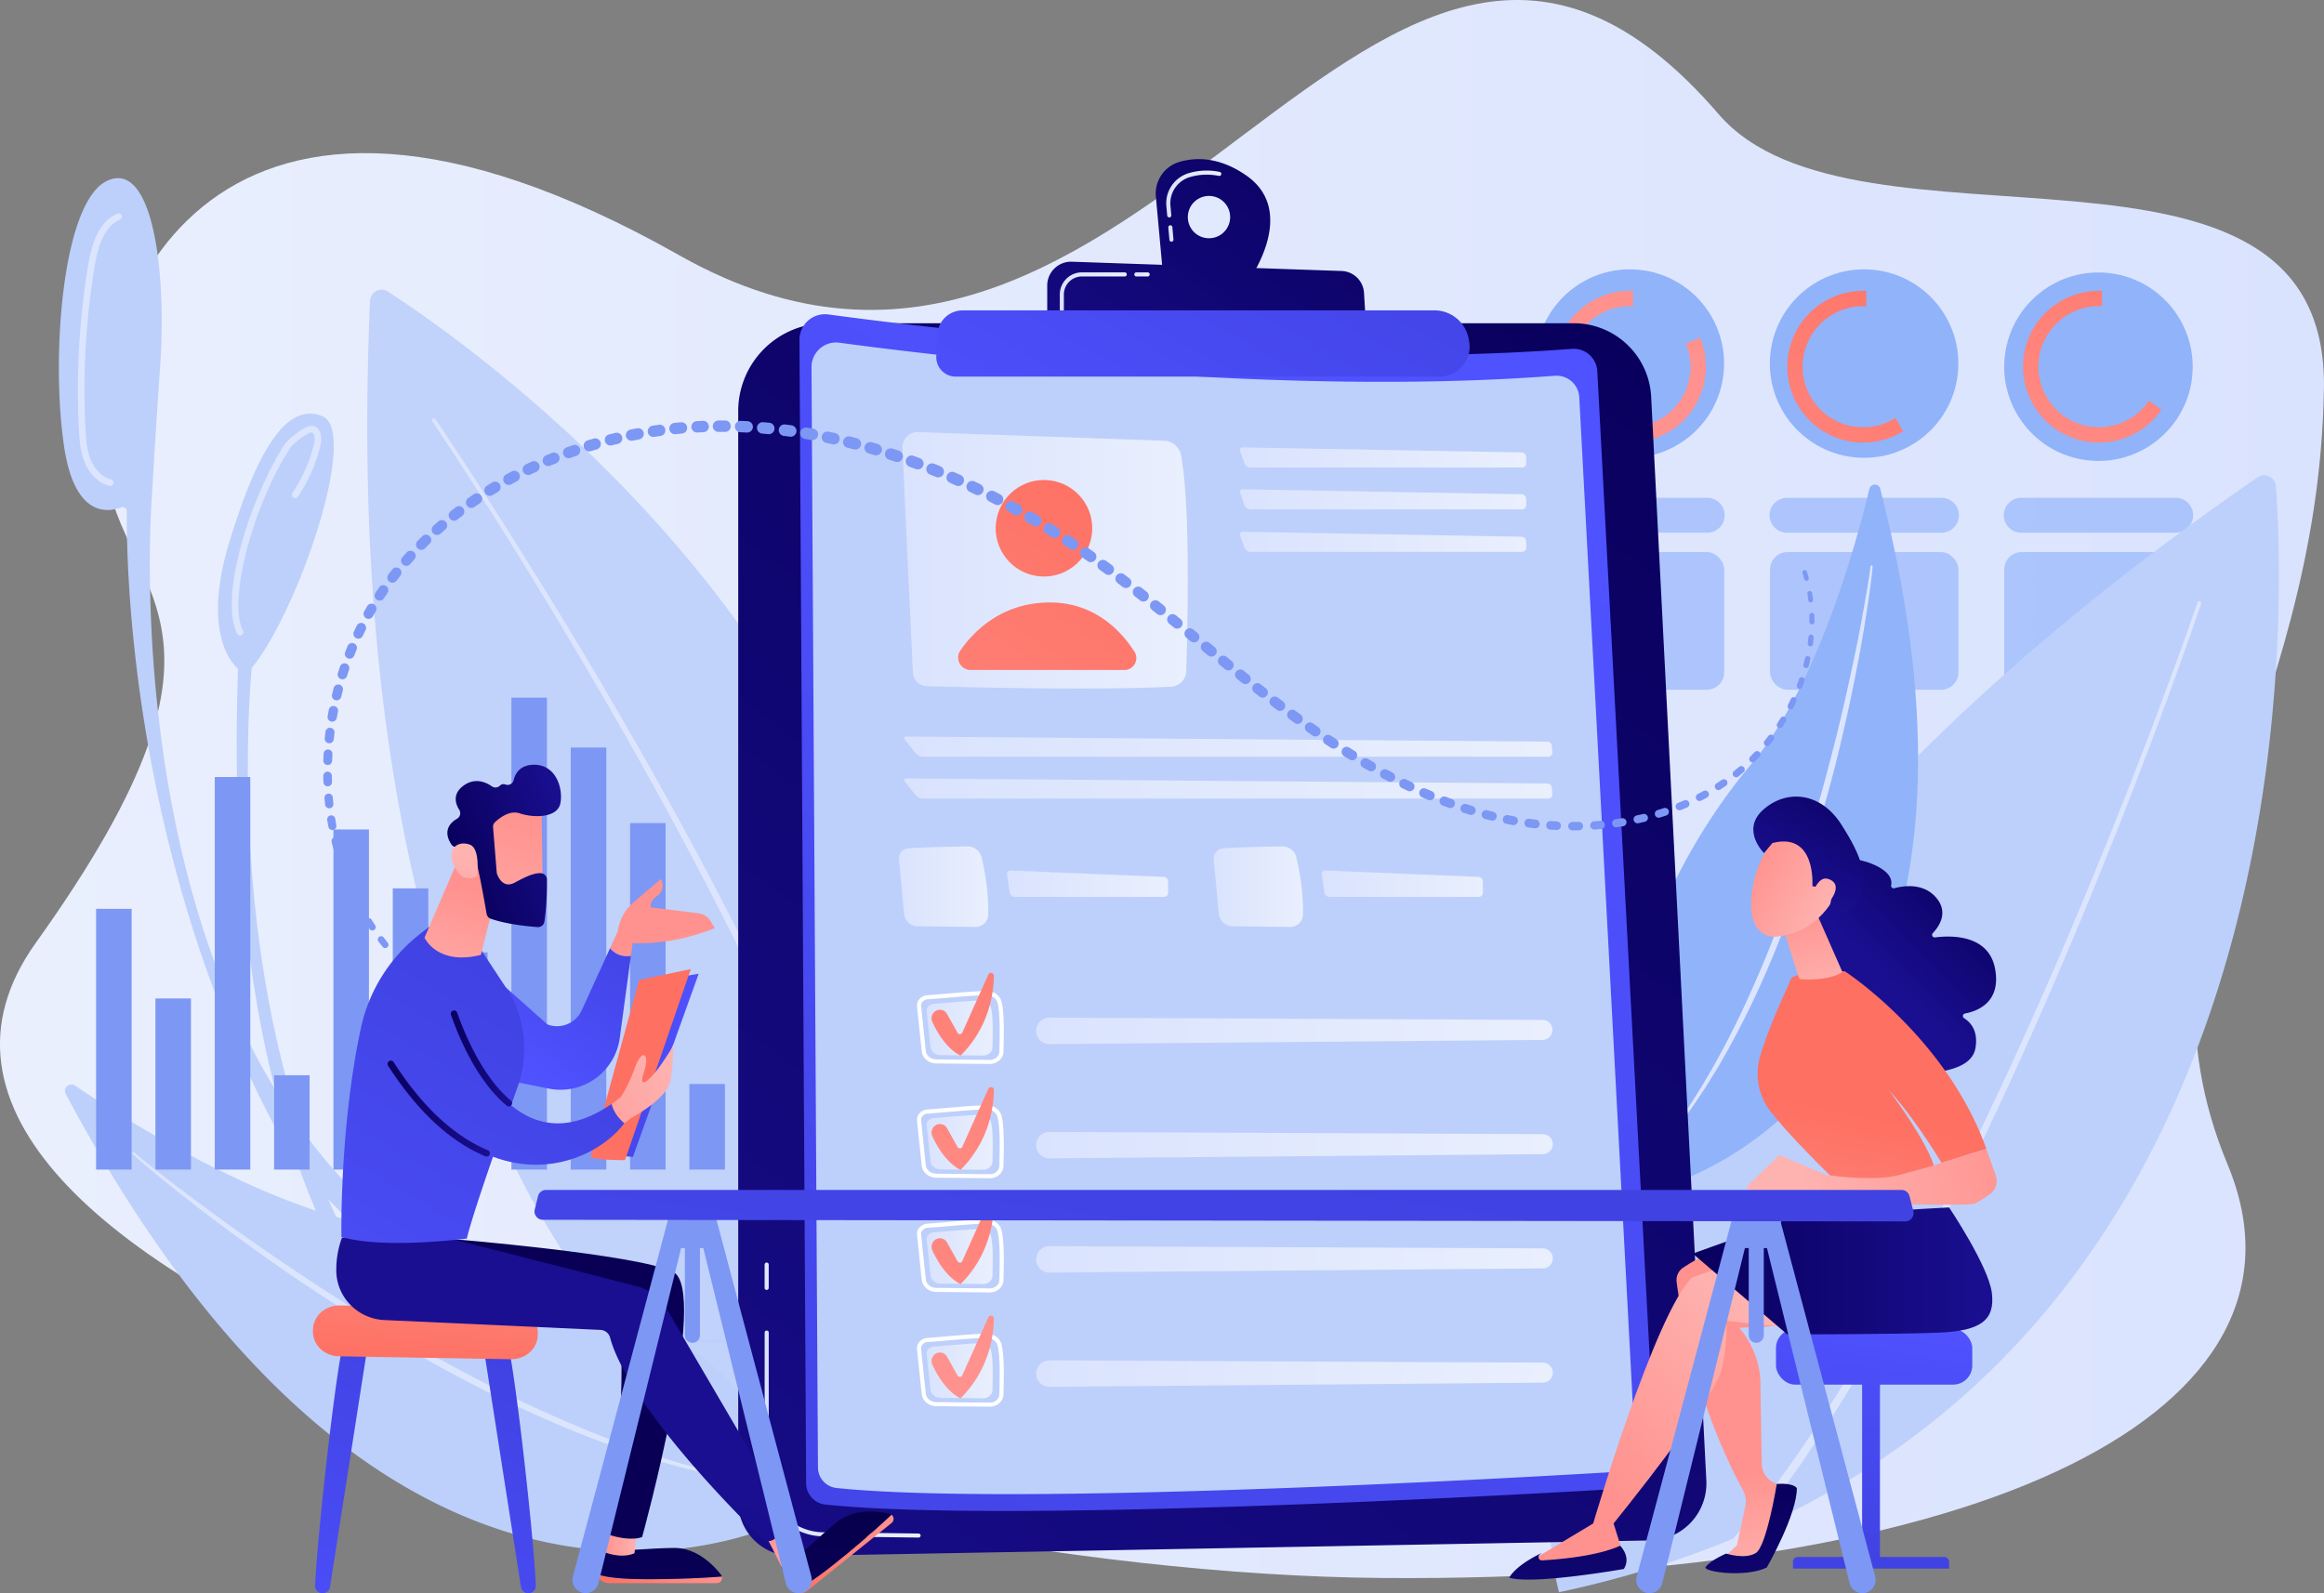 <?xml version="1.0" encoding="UTF-8"?> <svg xmlns="http://www.w3.org/2000/svg" xmlns:xlink="http://www.w3.org/1999/xlink" viewBox="0 0 2161.55 1482.19"><rect x="0" y="0" width="2161.55" height="1482.19" fill="#808080" stroke="none"/> <defs> <style>.a{fill:url(#a);}.b{fill:#91b3fa;}.c{fill:url(#b);}.d{fill:url(#c);}.e{fill:url(#d);}.f{opacity:0.64;}.g{fill:#bdd0fb;}.h{fill:#dce5fe;}.i{opacity:0.91;}.j{fill:#7d97f4;}.k{fill:url(#e);}.l{fill:url(#f);}.m{fill:url(#g);}.n{fill:url(#h);}.o{fill:url(#i);}.p{fill:url(#j);}.q{fill:url(#k);}.r{fill:url(#l);}.s{fill:url(#m);}.t{fill:url(#n);}.u{fill:url(#o);}.v{fill:url(#p);}.w{fill:url(#q);}.x{fill:url(#r);}.y{fill:url(#s);}.z{fill:url(#t);}.aa{fill:#fff;}.ab{fill:url(#u);}.ac{fill:url(#v);}.ad{fill:url(#w);}.ae{fill:url(#x);}.af{fill:url(#y);}.ag{fill:url(#z);}.ah{fill:url(#aa);}.ai{fill:url(#ab);}.aj{fill:url(#ac);}.ak{fill:url(#ad);}.al{fill:url(#ae);}.am{fill:url(#af);}.an{fill:url(#ag);}.ao{fill:url(#ah);}.ap{fill:url(#ai);}.aq{fill:url(#aj);}.ar{fill:url(#ak);}.as{fill:url(#al);}.at{fill:url(#am);}.au{fill:url(#an);}.av{fill:url(#ao);}.aw{fill:url(#ap);}.ax{fill:url(#aq);}.ay{fill:url(#ar);}.az{fill:url(#as);}.ba{fill:url(#at);}.bb{fill:url(#au);}.bc{fill:url(#av);}.bd{fill:url(#aw);}.be{fill:url(#ax);}.bf{fill:url(#ay);}.bg{fill:url(#az);}.bh{fill:url(#ba);}.bi{fill:url(#bb);}.bj{fill:url(#bc);}.bk{fill:url(#bd);}.bl{fill:url(#be);}.bm{fill:url(#bf);}.bn{fill:url(#bg);}.bo{fill:url(#bh);}.bp{fill:url(#bi);}.bq{fill:url(#bj);}.br{fill:url(#bk);}.bs{fill:url(#bl);}.bt{fill:url(#bm);}.bu{fill:url(#bn);}.bv{fill:url(#bo);}.bw{fill:url(#bp);}.bx{fill:url(#bq);}.by{fill:url(#br);}.bz{fill:url(#bs);}.ca{fill:url(#bt);}.cb{fill:url(#bu);}.cc{fill:url(#bv);}.cd{fill:url(#bw);}.ce{fill:url(#bx);}.cf{fill:url(#by);}.cg{fill:url(#bz);}</style> <linearGradient id="a" x1="-1615.63" y1="817.94" x2="545.92" y2="817.94" gradientTransform="matrix(-1, 0, 0, 1, 702.65, 0)" gradientUnits="userSpaceOnUse"> <stop offset="0" stop-color="#dae3fe"></stop> <stop offset="1" stop-color="#e9effd"></stop> </linearGradient> <linearGradient id="b" x1="1856.13" y1="98.35" x2="1691.11" y2="392.38" gradientUnits="userSpaceOnUse"> <stop offset="0" stop-color="#fe7062"></stop> <stop offset="1" stop-color="#ff928e"></stop> </linearGradient> <linearGradient id="c" x1="1975.43" y1="286.16" x2="1717.4" y2="685.2" xlink:href="#b"></linearGradient> <linearGradient id="d" x1="2195.06" y1="227.59" x2="2042.04" y2="575.63" xlink:href="#b"></linearGradient> <linearGradient id="e" x1="1715.64" y1="405.91" x2="613.38" y2="1853.7" gradientUnits="userSpaceOnUse"> <stop offset="0" stop-color="#09005d"></stop> <stop offset="1" stop-color="#1a0f91"></stop> </linearGradient> <linearGradient id="f" x1="867.88" y1="1418.06" x2="1013.06" y2="1418.06" gradientTransform="matrix(1, 0, 0, 1, 0, 0)" xlink:href="#a"></linearGradient> <linearGradient id="g" x1="867.88" y1="1271.12" x2="871.69" y2="1271.12" gradientTransform="matrix(1, 0, 0, 1, 0, 0)" xlink:href="#a"></linearGradient> <linearGradient id="h" x1="751.1" y1="1729.05" x2="1562.08" y2="532.55" gradientUnits="userSpaceOnUse"> <stop offset="0" stop-color="#4042e2"></stop> <stop offset="1" stop-color="#4f52ff"></stop> </linearGradient> <linearGradient id="i" x1="996.07" y1="605.14" x2="1261.55" y2="605.14" gradientTransform="matrix(1, 0, 0, 1, 0, 0)" xlink:href="#a"></linearGradient> <linearGradient id="j" x1="1181.48" y1="495.24" x2="842.6" y2="999.76" gradientTransform="translate(1560.92 -614.2) rotate(82.98)" xlink:href="#b"></linearGradient> <linearGradient id="k" x1="1239.36" y1="534.11" x2="900.47" y2="1038.63" xlink:href="#b"></linearGradient> <linearGradient id="l" x1="1310.04" y1="509.47" x2="1576.3" y2="509.47" gradientTransform="matrix(1, 0, 0, 1, 0, 0)" xlink:href="#a"></linearGradient> <linearGradient id="m" x1="1310.04" y1="548.42" x2="1576.3" y2="548.42" gradientTransform="matrix(1, 0, 0, 1, 0, 0)" xlink:href="#a"></linearGradient> <linearGradient id="n" x1="1310.04" y1="587.94" x2="1576.3" y2="587.94" gradientTransform="matrix(1, 0, 0, 1, 0, 0)" xlink:href="#a"></linearGradient> <linearGradient id="o" x1="997.8" y1="778.48" x2="1600.52" y2="778.48" gradientTransform="matrix(1, 0, 0, 1, 0, 0)" xlink:href="#a"></linearGradient> <linearGradient id="p" x1="997.8" y1="817.43" x2="1600.52" y2="817.43" gradientTransform="matrix(1, 0, 0, 1, 0, 0)" xlink:href="#a"></linearGradient> <linearGradient id="q" x1="992.84" y1="908.77" x2="1075.93" y2="908.77" gradientTransform="matrix(1, 0, 0, 1, 0, 0)" xlink:href="#a"></linearGradient> <linearGradient id="r" x1="1093.3" y1="906.01" x2="1243.23" y2="906.01" gradientTransform="matrix(1, 0, 0, 1, 0, 0)" xlink:href="#a"></linearGradient> <linearGradient id="s" x1="1285.6" y1="908.77" x2="1368.68" y2="908.77" gradientTransform="matrix(1, 0, 0, 1, 0, 0)" xlink:href="#a"></linearGradient> <linearGradient id="t" x1="1386.06" y1="906.01" x2="1535.99" y2="906.01" gradientTransform="matrix(1, 0, 0, 1, 0, 0)" xlink:href="#a"></linearGradient> <linearGradient id="u" x1="1018.57" y1="1040.29" x2="1080.06" y2="1040.29" gradientTransform="matrix(1, 0, 0, 1, 0, 0)" xlink:href="#a"></linearGradient> <linearGradient id="v" x1="1120.47" y1="1042.92" x2="1600.93" y2="1042.92" gradientTransform="matrix(1, 0, 0, 1, 0, 0)" xlink:href="#a"></linearGradient> <linearGradient id="w" x1="1172.68" y1="818.73" x2="919.47" y2="1250.9" xlink:href="#b"></linearGradient> <linearGradient id="x" x1="1018.57" y1="1146.57" x2="1080.06" y2="1146.57" gradientTransform="matrix(1, 0, 0, 1, 0, 0)" xlink:href="#a"></linearGradient> <linearGradient id="y" x1="1120.47" y1="1149.2" x2="1600.93" y2="1149.2" gradientTransform="matrix(1, 0, 0, 1, 0, 0)" xlink:href="#a"></linearGradient> <linearGradient id="z" x1="1219.03" y1="845.89" x2="965.82" y2="1278.06" xlink:href="#b"></linearGradient> <linearGradient id="aa" x1="1018.57" y1="1252.84" x2="1080.06" y2="1252.84" gradientTransform="matrix(1, 0, 0, 1, 0, 0)" xlink:href="#a"></linearGradient> <linearGradient id="ab" x1="1120.47" y1="1255.48" x2="1600.93" y2="1255.48" gradientTransform="matrix(1, 0, 0, 1, 0, 0)" xlink:href="#a"></linearGradient> <linearGradient id="ac" x1="1258.01" y1="952.43" x2="924.84" y2="1416.96" xlink:href="#b"></linearGradient> <linearGradient id="ad" x1="1018.57" y1="1359.12" x2="1080.06" y2="1359.12" gradientTransform="matrix(1, 0, 0, 1, 0, 0)" xlink:href="#a"></linearGradient> <linearGradient id="ae" x1="1120.47" y1="1361.76" x2="1600.93" y2="1361.76" gradientTransform="matrix(1, 0, 0, 1, 0, 0)" xlink:href="#a"></linearGradient> <linearGradient id="af" x1="1311.75" y1="900.21" x2="1058.54" y2="1332.38" xlink:href="#b"></linearGradient> <linearGradient id="ag" x1="1393.5" y1="143.36" x2="1073.65" y2="564.11" xlink:href="#e"></linearGradient> <linearGradient id="ah" x1="1241.43" y1="275.63" x2="1292.66" y2="275.63" gradientTransform="matrix(1, 0, 0, 1, 0, 0)" xlink:href="#a"></linearGradient> <linearGradient id="ai" x1="1428.58" y1="170.03" x2="1108.74" y2="590.78" xlink:href="#e"></linearGradient> <linearGradient id="aj" x1="1211.6" y1="339.17" x2="1226.19" y2="339.17" gradientTransform="matrix(1, 0, 0, 1, 0, 0)" xlink:href="#a"></linearGradient> <linearGradient id="ak" x1="1142.43" y1="355.89" x2="1204.62" y2="355.89" gradientTransform="matrix(1, 0, 0, 1, 0, 0)" xlink:href="#a"></linearGradient> <linearGradient id="al" x1="1388.27" y1="195.77" x2="1167.43" y2="601.28" xlink:href="#h"></linearGradient> <linearGradient id="am" x1="1727.31" y1="1447.55" x2="1763.14" y2="1222.15" xlink:href="#h"></linearGradient> <linearGradient id="an" x1="1741.31" y1="1449.18" x2="1778.14" y2="1217.53" xlink:href="#h"></linearGradient> <linearGradient id="ao" x1="1713.99" y1="1445.43" x2="1749.83" y2="1220.03" xlink:href="#h"></linearGradient> <linearGradient id="ap" x1="1800.01" y1="1451.07" x2="1816.68" y2="1553.07" gradientUnits="userSpaceOnUse"> <stop offset="0" stop-color="#ff928e"></stop> <stop offset="1" stop-color="#feb3b1"></stop> </linearGradient> <linearGradient id="aq" x1="1788.18" y1="1464.75" x2="1770.84" y2="1730.6" xlink:href="#e"></linearGradient> <linearGradient id="ar" x1="1641.72" y1="1455.5" x2="1794.39" y2="1313.5" xlink:href="#ap"></linearGradient> <linearGradient id="as" x1="1731.13" y1="1266.23" x2="2009.8" y2="1266.23" xlink:href="#e"></linearGradient> <linearGradient id="at" x1="1620.86" y1="1453.84" x2="1603.53" y2="1719.69" xlink:href="#e"></linearGradient> <linearGradient id="au" x1="2005.77" y1="903.69" x2="1910.52" y2="996.87" xlink:href="#e"></linearGradient> <linearGradient id="av" x1="1896.29" y1="1121.84" x2="1848.29" y2="1337.84" xlink:href="#b"></linearGradient> <linearGradient id="aw" x1="1830.87" y1="928.06" x2="1855.54" y2="1009.39" xlink:href="#ap"></linearGradient> <linearGradient id="ax" x1="1784.88" y1="888.62" x2="1859.55" y2="928.62" xlink:href="#ap"></linearGradient> <linearGradient id="ay" x1="1285.2" y1="1074.64" x2="1189.81" y2="1167.95" gradientTransform="translate(366.61 96.08) rotate(-15.18)" xlink:href="#e"></linearGradient> <linearGradient id="az" x1="1788.41" y1="882.41" x2="1863.07" y2="922.41" xlink:href="#ap"></linearGradient> <linearGradient id="ba" x1="2042.11" y1="1156.88" x2="1834.78" y2="1192.88" xlink:href="#ap"></linearGradient> <linearGradient id="bb" x1="533.63" y1="1303.11" x2="369.43" y2="1674.72" xlink:href="#h"></linearGradient> <linearGradient id="bc" x1="669.16" y1="1362.99" x2="504.96" y2="1734.61" xlink:href="#h"></linearGradient> <linearGradient id="bd" x1="549.15" y1="1357.38" x2="565.15" y2="1188.38" xlink:href="#b"></linearGradient> <linearGradient id="be" x1="-416.26" y1="1013.98" x2="-449.29" y2="1111.13" gradientTransform="matrix(0.86, -0.5, 0.5, 0.86, 625.01, -123.5)" xlink:href="#ap"></linearGradient> <linearGradient id="bf" x1="740.95" y1="936.15" x2="634.01" y2="1075.68" xlink:href="#h"></linearGradient> <linearGradient id="bg" x1="712.31" y1="1552.51" x2="828.29" y2="1552.51" xlink:href="#b"></linearGradient> <linearGradient id="bh" x1="801.67" y1="1329.5" x2="769.98" y2="1548.44" gradientUnits="userSpaceOnUse"> <stop offset="0" stop-color="#020039"></stop> <stop offset="1" stop-color="#090056"></stop> </linearGradient> <linearGradient id="bi" x1="718.11" y1="1517.56" x2="749.49" y2="1517.56" xlink:href="#ap"></linearGradient> <linearGradient id="bj" x1="894.22" y1="1529.53" x2="987.85" y2="1529.53" xlink:href="#b"></linearGradient> <linearGradient id="bk" x1="958.62" y1="1352.22" x2="926.94" y2="1571.16" xlink:href="#bh"></linearGradient> <linearGradient id="bl" x1="668.8" y1="894" x2="668.8" y2="1100" xlink:href="#bh"></linearGradient> <linearGradient id="bm" x1="866.74" y1="1520.2" x2="904.2" y2="1520.2" xlink:href="#ap"></linearGradient> <linearGradient id="bn" x1="429.38" y1="1914.58" x2="677.38" y2="1384.58" xlink:href="#e"></linearGradient> <linearGradient id="bo" x1="626.56" y1="988.17" x2="382.14" y2="1397.59" xlink:href="#h"></linearGradient> <linearGradient id="bp" x1="594.1" y1="912.08" x2="558.1" y2="1027.08" xlink:href="#ap"></linearGradient> <linearGradient id="bq" x1="708.93" y1="1075.02" x2="806.58" y2="1075.02" xlink:href="#h"></linearGradient> <linearGradient id="br" x1="701.81" y1="1109.06" x2="509.81" y2="1242.06" xlink:href="#b"></linearGradient> <linearGradient id="bs" x1="-190.99" y1="2503.61" x2="-286.53" y2="2630.01" gradientTransform="translate(-51.22 -1572.76) rotate(-20.41)" xlink:href="#ap"></linearGradient> <linearGradient id="bt" x1="-263.96" y1="2534.1" x2="-149.83" y2="2534.1" gradientTransform="translate(-51.22 -1572.76) rotate(-20.41)" xlink:href="#e"></linearGradient> <linearGradient id="bu" x1="-330.92" y1="2603.71" x2="-254.29" y2="2525.08" gradientTransform="translate(-51.22 -1572.76) rotate(-20.41)" xlink:href="#ap"></linearGradient> <linearGradient id="bv" x1="666.33" y1="1011.92" x2="421.91" y2="1421.34" xlink:href="#h"></linearGradient> <linearGradient id="bw" x1="576.13" y1="1068.67" x2="633.07" y2="1068.67" xlink:href="#e"></linearGradient> <linearGradient id="bx" x1="517.15" y1="1115.17" x2="612.42" y2="1115.17" xlink:href="#e"></linearGradient> <linearGradient id="by" x1="656.14" y1="1171.17" x2="780.14" y2="1071.17" xlink:href="#ap"></linearGradient> <linearGradient id="bz" x1="1302.94" y1="1154.49" x2="1201.16" y2="1907.01" xlink:href="#h"></linearGradient> </defs> <title>dogovor</title> <path class="a" d="M1755.21,190.11c127,147.54,567.66-16.37,563,255.65-5.43,318.5-191,477.8-89.51,721.69,94.66,227.49-223.41,389.16-787,384.43S-28.4,1266.21,190,961.06s72.89-320.8,62.24-455.66,99.84-430.67,536.31-184S1433.64-183.5,1755.21,190.11Z" transform="translate(-156.73 -83.9)"></path> <circle class="b" cx="1672.77" cy="422.18" r="87.66" transform="translate(931.09 1961.31) rotate(-84.35)"></circle> <circle class="b" cx="1890.65" cy="422.18" r="87.66" transform="translate(1159.41 2188.34) rotate(-85.34)"></circle> <circle class="b" cx="2108.52" cy="425.05" r="87.66" transform="translate(1266.87 2380.12) rotate(-82.83)"></circle> <path class="c" d="M1724.86,403.66a56.31,56.31,0,1,1-52.09-34.91c1,0,1.9,0,2.84.07V354.54c-.94,0-1.88-.06-2.84-.06A70.53,70.53,0,1,0,1738,398Z" transform="translate(-156.73 -83.9)"></path> <path class="d" d="M1919.69,472.7a56.31,56.31,0,1,1-30-103.95c1,0,1.9,0,2.84.07V354.54c-.94,0-1.89-.06-2.84-.06a70.58,70.58,0,1,0,37.08,130.63Z" transform="translate(-156.73 -83.9)"></path> <path class="e" d="M2155.51,456.71a56.31,56.31,0,1,1-46.57-88c.95,0,1.9,0,2.84.07V354.54c-.94,0-1.89-.06-2.84-.06a70.58,70.58,0,1,0,58.12,110.6Z" transform="translate(-156.73 -83.9)"></path> <g class="f"> <path class="b" d="M1744.2,547H1601.35a16.24,16.24,0,1,0,0,32.47H1744.2a16.24,16.24,0,1,0,0-32.47Z" transform="translate(-156.73 -83.9)"></path> <path class="b" d="M1962.07,547H1819.22a16.24,16.24,0,1,0,0,32.47h142.85a16.24,16.24,0,1,0,0-32.47Z" transform="translate(-156.73 -83.9)"></path> <path class="b" d="M2037.09,579.45h142.85a16.24,16.24,0,1,0,0-32.47H2037.09a16.24,16.24,0,1,0,0,32.47Z" transform="translate(-156.73 -83.9)"></path> <rect class="b" x="1428.38" y="513.59" width="175.33" height="128.08" rx="16.24" ry="16.24"></rect> <rect class="b" x="1646.26" y="513.59" width="175.33" height="128.08" rx="16.24" ry="16.24"></rect> <rect class="b" x="1864.13" y="513.59" width="175.33" height="128.08" rx="16.24" ry="16.24"></rect> </g> <path class="g" d="M941.89,1325.08s-397.4,69.31-537.32-208C276.64,863.48,274.19,602.41,274.71,559.49a3.8,3.8,0,0,0-5.16-3.6c-12.42,4.77-43.18,9.37-53.08-55.73-12.52-82.29-2.13-228.43,39.94-248.07s55.4,82.73,49.34,171.46-7.82,124-7.82,124S228.47,1409.82,941.89,1325.08Z" transform="translate(-156.73 -83.9)"></path> <path class="h" d="M259.29,536a3.29,3.29,0,0,1-.76-.09c-9.82-2.5-18.44-10.71-23.07-22-4-9.68-4.8-20-5.35-30.61a713,713,0,0,1,8.57-152.42c3-18.13,8.78-40,27-48.14a3.06,3.06,0,1,1,2.49,5.58c-15.56,7-20.71,26.93-23.46,43.56A705.94,705.94,0,0,0,236.22,483c.51,10,1.28,19.8,4.89,28.59,3.9,9.48,11,16.34,18.93,18.37a3.05,3.05,0,0,1-.75,6Z" transform="translate(-156.73 -83.9)"></path> <path class="g" d="M378.13,706s-36-26.59-8-118.17c24.6-80.56,51.86-131,86.47-116.74S433.87,653,390.91,705.3c0,0-84.8,807.76,556.69,796.67C947.6,1502,345.69,1622,378.13,706Z" transform="translate(-156.73 -83.9)"></path> <path class="h" d="M380,675.05a3.07,3.07,0,0,1-2.74-1.69c-16.47-33.05,10.69-123.29,44.16-176,2.56-4.05,19.76-19.32,27.07-17s7.94,11.49,6.14,18.62a150.81,150.81,0,0,1-20.9,47.13,3.06,3.06,0,0,1-5.08-3.4,144.66,144.66,0,0,0,20.06-45.22c1-4,1.27-10.25-2.06-11.3-3.17-.37-17.37,10.2-20.08,14.46-35.68,56.17-57.8,142-43.84,170a3.06,3.06,0,0,1-1.37,4.1A3,3,0,0,1,380,675.05Z" transform="translate(-156.73 -83.9)"></path> <g class="i"> <path class="g" d="M517.41,355.11C623.12,423.6,1222,847.34,925.3,1480.73c0,0-466.07-177.47-424.34-1117.19A10.65,10.65,0,0,1,517.41,355.11Z" transform="translate(-156.73 -83.9)"></path> <path class="h" d="M561.58,473.71s34,49.88,82,126.64l18.64,30L682,662.57c13.42,22.2,27.51,45.64,41.74,70.09s28.81,49.81,43.38,75.7l21.72,39.26c7.12,13.24,14.41,26.45,21.44,39.82s14.16,26.66,21,40.07q5.16,10,10.28,20c3.41,6.66,6.69,13.36,10,20l9.88,19.88,9.54,19.8c6.4,13.09,12.41,26.17,18.36,39,11.88,25.7,22.86,50.79,32.87,74.75s19,46.82,26.81,68.12c4.07,10.58,7.53,20.89,10.9,30.67q2.52,7.32,4.92,14.28c1.53,4.65,2.9,9.21,4.29,13.6,2.7,8.82,5.42,17,7.59,24.7s4.08,14.77,5.85,21.15q1.31,4.8,2.48,9.07c.67,2.88,1.31,5.57,1.9,8.08,1.18,5,2.18,9.28,3,12.74,1.63,6.91,2.49,10.6,2.49,10.6a4.07,4.07,0,0,1-7.93,1.87v0l0-.17L982,1325.16c-.79-3.43-1.76-7.65-2.91-12.62q-.86-3.74-1.84-8c-.76-2.82-1.56-5.83-2.42-9-1.72-6.34-3.62-13.36-5.69-21s-4.78-15.79-7.42-24.56c-1.36-4.37-2.69-8.91-4.2-13.53s-3.17-9.36-4.82-14.23c-3.3-9.73-6.69-20-10.7-30.56-7.65-21.23-16.53-44-26.36-68s-20.68-49-32.41-74.68c-5.87-12.84-11.8-25.92-18.13-39q-4.68-9.84-9.42-19.8l-9.76-19.89c-3.29-6.64-6.53-13.35-9.9-20s-6.77-13.34-10.16-20c-6.73-13.42-13.8-26.73-20.74-40.11s-14.17-26.6-21.21-39.86Q773.1,830.53,762.41,811c-14.43-25.93-28.77-51.38-43-75.83s-28.07-48-41.37-70.22l-19.53-32.31Q649,617,640.07,602.56c-11.91-19.22-22.92-36.79-32.79-52.28s-18.55-29-25.73-40c-14.4-22.12-22.83-34.6-22.83-34.6a1.73,1.73,0,0,1,2.86-1.94Z" transform="translate(-156.73 -83.9)"></path> </g> <path class="g" d="M2273.53,536.14c9.44,128.64,33.8,879.55-666.74,1029,0,0-143.29-490.22,649.68-1037.2A10.92,10.92,0,0,1,2273.53,536.14Z" transform="translate(-156.73 -83.9)"></path> <path class="h" d="M2204,645.52s-19.68,58.62-52.66,145.28q-6.22,16.23-13,33.75t-14.13,36c-9.83,24.68-20.26,50.67-31.42,77.42s-22.85,54.31-35,82.21l-18.62,42c-6.41,14-12.69,28.13-19.25,42.12s-13,28-19.76,41.9l-10,20.77c-3.34,6.9-6.78,13.72-10.15,20.54s-6.76,13.6-10.11,20.36-6.87,13.39-10.27,20c-6.73,13.32-13.69,26.31-20.5,39.11-13.64,25.59-27.33,50.07-40.71,73s-26.47,44.47-39,64c-6.12,9.87-12.39,19.07-18.29,27.86l-8.62,12.84c-2.85,4.13-5.73,8.07-8.46,11.92-5.52,7.66-10.53,14.94-15.46,21.47s-9.53,12.46-13.66,17.84l-5.86,7.64-5.42,6.54-8.55,10.32-7.11,8.6a4.08,4.08,0,0,1-6.28-5.2h0l.11-.13,7.09-8.48,8.51-10.18,5.39-6.45,5.86-7.55,13.63-17.64c4.93-6.44,9.93-13.67,15.46-21.24,2.73-3.82,5.61-7.71,8.46-11.8s5.67-8.38,8.63-12.73c5.91-8.72,12.19-17.84,18.33-27.63,12.6-19.38,25.72-40.73,39.18-63.56s27.2-47.17,40.93-72.64c6.85-12.73,13.86-25.66,20.64-38.92l10.34-19.93,10.19-20.27c3.39-6.8,6.86-13.59,10.22-20.46s6.71-13.77,10.07-20.69c6.8-13.78,13.3-27.79,19.92-41.73s13-28,19.43-42l18.79-41.86c12.25-27.81,24.16-55.25,35.34-82s21.82-52.58,31.75-77.19q7.35-18.5,14.29-35.92l13.11-33.67c8.33-21.61,15.86-41.46,22.4-59.11s12.18-33.05,16.77-45.75c9.15-25.43,14.13-40,14.13-40a1.73,1.73,0,0,1,3.27,1.11Z" transform="translate(-156.73 -83.9)"></path> <path class="g" d="M217.86,1101.6a6,6,0,0,1,8.63-7.79c49.88,33.78,183.43,118.26,290.82,132.22,174.85,22.72,371.81,133.16,384.41,266C901.72,1492,537.15,1700.72,217.86,1101.6Z" transform="translate(-156.73 -83.9)"></path> <path class="h" d="M281.58,1156l1.36,1.22,4,3.36c3.59,3,9,7.23,15.8,12.66s15.21,11.9,24.92,19.21,20.75,15.44,32.79,24.3,25.27,18.23,39.38,28,29.1,19.8,44.66,30.14,31.85,20.71,48.58,31l12.58,7.73,12.75,7.6c8.49,5.14,17.17,10,25.79,15s17.41,9.67,26,14.57l26.07,14c8.74,4.44,17.33,9,25.95,13.24l12.86,6.29c4.25,2.11,8.49,4.15,12.74,6.08,16.9,7.92,33.42,15.19,49.2,21.79S728,1424.55,742,1429.67l20.26,7c6.46,2.12,12.64,4,18.43,5.8l8.41,2.61,7.9,2.16,13.92,3.8c8.45,2.12,15.14,3.58,19.68,4.68l7,1.64h0a1,1,0,0,1,.75,1.23,1,1,0,0,1-1.19.76l-7-1.4c-4.59-1-11.37-2.15-19.9-4.09l-14.08-3.46-8-2-8.51-2.4c-5.86-1.7-12.13-3.37-18.67-5.39L740.52,1434c-14.18-4.92-29.49-10.43-45.44-16.85s-32.63-13.58-49.65-21.45c-4.28-1.92-8.55-4-12.83-6l-13-6.25c-8.69-4.21-17.34-8.75-26.14-13.17l-26.25-14c-8.7-4.86-17.47-9.67-26.11-14.7s-17.32-10-25.81-15.2l-12.77-7.68L490,1310.84c-16.73-10.36-32.94-20.95-48.58-31.28S411,1258.79,397,1248.79s-27.06-19.59-39.08-28.54c-24-18-43.42-33.69-56.92-44.8-6.73-5.57-11.95-10-15.48-13.13-1.76-1.51-3.15-2.8-4.07-3.61l-1.33-1.27a1,1,0,0,1,1.38-1.49Z" transform="translate(-156.73 -83.9)"></path> <rect class="j" x="89.39" y="845.5" width="33.03" height="242.54"></rect> <rect class="j" x="144.58" y="928.86" width="33.03" height="159.18"></rect> <rect class="j" x="199.76" y="722.84" width="33.03" height="365.2"></rect> <rect class="j" x="254.94" y="1000.31" width="33.03" height="87.73"></rect> <rect class="j" x="310.13" y="771.67" width="33.03" height="316.37"></rect> <rect class="j" x="365.31" y="826.44" width="33.03" height="261.6"></rect> <rect class="j" x="420.49" y="885.99" width="33.03" height="202.05"></rect> <rect class="j" x="475.67" y="649.01" width="33.03" height="439.03"></rect> <rect class="j" x="530.86" y="695.45" width="33.03" height="392.59"></rect> <rect class="j" x="586.04" y="765.71" width="33.03" height="322.33"></rect> <rect class="j" x="641.22" y="1008.45" width="33.03" height="79.59"></rect> <path class="b" d="M1905.56,538.62a5.22,5.22,0,0,0-10.12,0c-12.24,51-48.51,183.58-109.34,255.53-99,117.15-160.83,303.63-91,396.37C1695.05,1190.57,2051.75,1110.88,1905.56,538.62Z" transform="translate(-156.73 -83.9)"></path> <path class="h" d="M1898.44,611l-.11,1.59c-.11,1.07-.27,2.65-.48,4.72-.45,4.06-1.17,10-2.22,17.53-2.14,15.07-5.41,36.56-10.21,62.2-2.46,12.8-5.17,26.67-8.33,41.28s-6.62,30-10.46,45.83-8.18,32.14-12.86,48.61l-3.5,12.41q-1.85,6.19-3.69,12.43c-2.41,8.33-5.09,16.61-7.67,24.92s-5.41,16.54-8.16,24.76q-4.37,12.26-8.7,24.37c-3.06,8-6,16-9.08,23.79s-6.11,15.54-9.37,23c-6.33,15-12.77,29.46-19.36,42.9s-13.13,26-19.37,37.47l-9.27,16.3c-3,5.13-6.09,9.88-8.86,14.4-1.41,2.25-2.76,4.43-4.08,6.53l-4,6-7,10.47c-4.36,6.24-8,11-10.43,14.28s-3.72,5-3.72,5a1,1,0,0,1-1.42.22,1,1,0,0,1-.24-1.39l0,0,3.5-5.15c2.26-3.38,5.7-8.25,9.87-14.57l6.69-10.62,3.8-6c1.25-2.13,2.53-4.34,3.86-6.62,2.64-4.57,5.51-9.39,8.41-14.55l8.91-16.36c6-11.52,12.35-24.07,18.58-37.59s12.6-27.85,18.8-42.86c3.2-7.45,6.07-15.2,9.19-23s5.89-15.75,8.89-23.73c2.82-8,5.66-16.16,8.52-24.3,2.67-8.2,5.58-16.36,8.18-24.63s5.33-16.49,7.77-24.77l3.75-12.36q1.77-6.19,3.55-12.34c4.74-16.39,9-32.64,13.06-48.38s7.78-31,11.07-45.54,6.3-28.3,9-41,5-24.43,6.87-34.83,3.53-19.47,4.79-26.95,2.2-13.37,2.77-17.39c.27-2,.48-3.49.62-4.51s.16-1.58.16-1.58v-.11a1,1,0,0,1,2,.17Z" transform="translate(-156.73 -83.9)"></path> <path class="k" d="M925.11,384.61h695.36a72,72,0,0,1,72,68.38l51.32,1008.15a53.11,53.11,0,0,1-52.09,55.81l-797,14.49A50.43,50.43,0,0,1,843.34,1481V466.38A81.77,81.77,0,0,1,925.11,384.61Z" transform="translate(-156.73 -83.9)"></path> <path class="l" d="M1011.16,1514.3h0L922,1513.15a55,55,0,0,1-54.08-54.78V1323.73a1.91,1.91,0,1,1,3.81,0v134.64a51.17,51.17,0,0,0,50.32,51l89.17,1.15a1.91,1.91,0,0,1,0,3.81Z" transform="translate(-156.73 -83.9)"></path> <path class="m" d="M869.78,1283.92a1.9,1.9,0,0,1-1.9-1.9v-21.81a1.91,1.91,0,0,1,3.81,0V1282A1.91,1.91,0,0,1,869.78,1283.92Z" transform="translate(-156.73 -83.9)"></path> <path class="n" d="M927.24,376.44c95,12.88,421.5,52.7,691.48,32a22,22,0,0,1,23.65,20.71l53.82,1012.65a25.29,25.29,0,0,1-23.75,26.58c-113.54,6.72-581.17,32.69-748,15.22a20,20,0,0,1-17.92-19.82L900.31,400.13A23.75,23.75,0,0,1,927.24,376.44Z" transform="translate(-156.73 -83.9)"></path> <path class="g" d="M937.42,402.71c91.38,12.39,405.62,50.72,665.43,30.77a21.14,21.14,0,0,1,22.76,19.94l51.79,974.51a24.32,24.32,0,0,1-22.85,25.58c-109.27,6.46-559.28,31.46-719.8,14.65a19.27,19.27,0,0,1-17.24-19.07l-6-1023.58A22.86,22.86,0,0,1,937.42,402.71Z" transform="translate(-156.73 -83.9)"></path> <path class="o" d="M996.09,500.64l9.7,208.92a13.28,13.28,0,0,0,12.89,12.67c38.69,1.1,159.26,4,227.34.49a14.84,14.84,0,0,0,14-14.34c1.3-39.18,4.14-153.22-4.79-200.89a16.73,16.73,0,0,0-15.89-13.62l-228.7-8A14.12,14.12,0,0,0,996.09,500.64Z" transform="translate(-156.73 -83.9)"></path> <circle class="p" cx="1127.69" cy="575.33" r="44.91" transform="translate(262.15 1540.37) rotate(-82.98)"></circle> <path class="q" d="M1059.47,707.2h143.08a11.08,11.08,0,0,0,9.31-17.08c-12.16-19-37.59-47-81.63-45.7-42.44,1.22-67.6,26.45-80.24,44.55A11.58,11.58,0,0,0,1059.47,707.2Z" transform="translate(-156.73 -83.9)"></path> <path class="r" d="M1572.41,518.83a3.88,3.88,0,0,0,3.89-4l-.18-6a4.25,4.25,0,0,0-4.11-4.07l-259.09-4.62a2.6,2.6,0,0,0-2.67,3.7l4,11.23a6.05,6.05,0,0,0,5.32,3.78Z" transform="translate(-156.73 -83.9)"></path> <path class="s" d="M1312.92,539.07a2.6,2.6,0,0,0-2.67,3.7l4,11.23a6,6,0,0,0,5.32,3.77h252.88a3.87,3.87,0,0,0,3.89-4l-.18-6a4.25,4.25,0,0,0-4.11-4.07Z" transform="translate(-156.73 -83.9)"></path> <path class="t" d="M1312.92,578.58a2.6,2.6,0,0,0-2.67,3.7l4,11.24a6.06,6.06,0,0,0,5.32,3.77h252.88a3.88,3.88,0,0,0,3.89-4l-.18-6a4.25,4.25,0,0,0-4.11-4.07Z" transform="translate(-156.73 -83.9)"></path> <path class="u" d="M1596.77,787.85a3.71,3.71,0,0,0,3.74-4l-.4-6a4.38,4.38,0,0,0-4.26-4L1000,769.1c-2.2,0-2.88,1.38-1.51,3.1l10,12.52a9.42,9.42,0,0,0,6.49,3.13Z" transform="translate(-156.73 -83.9)"></path> <path class="v" d="M1000,808.05c-2.2,0-2.88,1.38-1.51,3.1l10,12.52a9.42,9.42,0,0,0,6.49,3.13h581.8a3.71,3.71,0,0,0,3.74-4l-.4-6a4.38,4.38,0,0,0-4.26-4Z" transform="translate(-156.73 -83.9)"></path> <path class="w" d="M1001.51,873.12c14.13-1.09,40.58-1.59,55.15-1.79a13.17,13.17,0,0,1,13,10.09c2.82,11.65,6.69,31.88,6.2,53.32a11.71,11.71,0,0,1-11.82,11.47l-53.74-.58a12.9,12.9,0,0,1-12.71-11.7l-4.72-50.55A9.4,9.4,0,0,1,1001.51,873.12Z" transform="translate(-156.73 -83.9)"></path> <path class="x" d="M1096.75,893.7a3.19,3.19,0,0,0-3.41,3.79l2.54,16.87a4.8,4.8,0,0,0,4.59,3.95h138.81a4,4,0,0,0,4-4l-.13-10.49a4.29,4.29,0,0,0-4-4.17Z" transform="translate(-156.73 -83.9)"></path> <path class="y" d="M1294.27,873.12c14.13-1.09,40.58-1.59,55.14-1.79a13.19,13.19,0,0,1,13,10.09c2.81,11.65,6.69,31.88,6.2,53.32a11.71,11.71,0,0,1-11.82,11.47l-53.74-.58a12.9,12.9,0,0,1-12.71-11.7l-4.73-50.55A9.41,9.41,0,0,1,1294.27,873.12Z" transform="translate(-156.73 -83.9)"></path> <path class="z" d="M1389.5,893.7a3.18,3.18,0,0,0-3.4,3.79l2.53,16.87a4.81,4.81,0,0,0,4.6,3.95H1532a4,4,0,0,0,4-4l-.14-10.49a4.27,4.27,0,0,0-4-4.17Z" transform="translate(-156.73 -83.9)"></path> <path class="aa" d="M1077.33,1073.69h-.13l-49.59-.47c-7.08-.07-12.93-5-13.6-11.34l-4.36-41.61a9,9,0,0,1,2.13-6.8,10.89,10.89,0,0,1,7.59-3.74h0c4.18-.29,10.06-.79,16.29-1.32,13.12-1.12,29.44-2.5,38.62-2.62,6.67,0,12.32,3.91,13.89,9.71,2.58,9.55,2.35,27.63,1.86,46.89C1089.87,1068.65,1084.19,1073.69,1077.33,1073.69Zm-57.7-60.16a7.06,7.06,0,0,0-4.93,2.39,5.27,5.27,0,0,0-1.26,4l4.36,41.61c.46,4.47,4.7,7.88,9.85,7.93l49.59.47h.1c4.8,0,8.78-3.38,8.89-7.58.48-19,.71-36.75-1.74-45.8-1.1-4.06-5.32-6.89-10.16-6.9-9,.11-25.29,1.49-38.35,2.61-6.24.53-12.14,1-16.35,1.32Z" transform="translate(-156.73 -83.9)"></path> <path class="ab" d="M1025,1017.82c10.41-.71,33-3,43.79-3.14,4.55-.06,8.54,2.69,9.61,6.64,2.07,7.66,1.8,22.93,1.44,37-.11,4.22-4,7.59-8.72,7.55l-39.63-.38c-4.87,0-8.92-3.37-9.37-7.7l-3.48-33.25C1018.25,1021.13,1021.1,1018.09,1025,1017.82Z" transform="translate(-156.73 -83.9)"></path> <path class="ac" d="M1120.89,1046.06a12.32,12.32,0,0,0,12,9.18l458.8-3.91a9.32,9.32,0,0,0,0-18.63l-458.81-2.09A12.31,12.31,0,0,0,1120.89,1046.06Z" transform="translate(-156.73 -83.9)"></path> <path class="ad" d="M1027.08,1024.35h0a7.62,7.62,0,0,1,10.5,2.85l9.78,17.54a2.44,2.44,0,0,0,4.36-.19l24.26-54a2.71,2.71,0,0,1,5.18,1.17c-.25,16.52-4.63,47.92-31,74.21,0,0-14.55-5.66-26.26-31.38A8,8,0,0,1,1027.08,1024.35Z" transform="translate(-156.73 -83.9)"></path> <path class="aa" d="M1077.33,1180h-.13l-49.59-.48c-7.08-.07-12.93-4.94-13.6-11.33l-4.36-41.61a9,9,0,0,1,2.13-6.8,10.89,10.89,0,0,1,7.59-3.74h0c4.18-.29,10.06-.79,16.29-1.32,13.12-1.12,29.44-2.51,38.62-2.62h.2c6.52,0,12.13,4,13.69,9.71,2.58,9.55,2.35,27.63,1.86,46.89C1089.87,1174.93,1084.19,1180,1077.33,1180Zm-57.7-60.16a7,7,0,0,0-4.93,2.39,5.25,5.25,0,0,0-1.26,4l4.36,41.61c.46,4.47,4.7,7.88,9.85,7.93l49.59.47h.1c4.8,0,8.78-3.38,8.89-7.59.48-19,.71-36.74-1.74-45.8-1.1-4-5.38-7-10.16-6.89-9,.11-25.29,1.49-38.35,2.6-6.24.54-12.14,1-16.35,1.33Z" transform="translate(-156.73 -83.9)"></path> <path class="ae" d="M1025,1124.1c10.41-.71,33-3,43.79-3.14,4.55-.06,8.54,2.69,9.61,6.63,2.07,7.67,1.8,22.94,1.44,37-.11,4.22-4,7.59-8.72,7.54l-39.63-.38c-4.87,0-8.92-3.37-9.37-7.69l-3.48-33.25C1018.25,1127.41,1021.1,1124.36,1025,1124.1Z" transform="translate(-156.73 -83.9)"></path> <path class="af" d="M1120.89,1152.34a12.3,12.3,0,0,0,12,9.17l458.8-3.91a9.31,9.31,0,0,0,0-18.62l-458.81-2.09A12.31,12.31,0,0,0,1120.89,1152.34Z" transform="translate(-156.73 -83.9)"></path> <path class="ag" d="M1027.08,1130.63h0a7.61,7.61,0,0,1,10.5,2.85l9.78,17.53a2.44,2.44,0,0,0,4.36-.18l24.26-54a2.71,2.71,0,0,1,5.18,1.17c-.25,16.52-4.63,47.92-31,74.2,0,0-14.55-5.65-26.26-31.37A8,8,0,0,1,1027.08,1130.63Z" transform="translate(-156.73 -83.9)"></path> <path class="aa" d="M1077.33,1286.25h-.13l-49.59-.48c-7.08-.07-12.93-4.94-13.6-11.33l-4.36-41.61a9,9,0,0,1,2.14-6.8,10.9,10.9,0,0,1,7.58-3.75h0c4.18-.28,10.06-.78,16.29-1.31,13.12-1.12,29.44-2.51,38.62-2.62h.2c6.52,0,12.13,4,13.69,9.72,2.58,9.55,2.35,27.63,1.86,46.89C1089.87,1281.2,1084.19,1286.25,1077.33,1286.25Zm-57.7-60.17a7.07,7.07,0,0,0-4.93,2.4,5.25,5.25,0,0,0-1.26,4l4.36,41.61c.46,4.47,4.7,7.88,9.85,7.92l49.59.48h.1c4.8,0,8.78-3.39,8.89-7.59.48-19,.71-36.74-1.74-45.8-1.1-4-5.38-7-10.16-6.9-9,.12-25.29,1.5-38.35,2.61-6.24.53-12.14,1-16.35,1.32Z" transform="translate(-156.73 -83.9)"></path> <path class="ah" d="M1025,1230.38c10.41-.71,33-3,43.79-3.15,4.55,0,8.54,2.7,9.61,6.64,2.07,7.66,1.8,22.94,1.44,37-.11,4.22-4,7.59-8.72,7.54l-39.63-.38c-4.87,0-8.92-3.37-9.37-7.69l-3.48-33.25C1018.25,1233.69,1021.1,1230.64,1025,1230.38Z" transform="translate(-156.73 -83.9)"></path> <path class="ai" d="M1120.89,1258.62a12.31,12.31,0,0,0,12,9.17l458.8-3.91a9.31,9.31,0,0,0,0-18.62l-458.81-2.09A12.31,12.31,0,0,0,1120.89,1258.62Z" transform="translate(-156.73 -83.9)"></path> <path class="aj" d="M1027.08,1236.9h0a7.61,7.61,0,0,1,10.5,2.86l9.78,17.53a2.44,2.44,0,0,0,4.36-.19l24.26-54a2.71,2.71,0,0,1,5.18,1.17c-.25,16.52-4.63,47.92-31,74.2,0,0-14.55-5.65-26.26-31.38A8,8,0,0,1,1027.08,1236.9Z" transform="translate(-156.73 -83.9)"></path> <path class="aa" d="M1077.33,1392.52h-.13l-49.59-.47c-7.08-.07-12.93-4.94-13.6-11.34l-4.36-41.6a9,9,0,0,1,2.14-6.8,10.86,10.86,0,0,1,7.58-3.75h0c4.18-.28,10.06-.78,16.29-1.31,13.12-1.12,29.44-2.51,38.62-2.63h.2c6.52,0,12.13,4,13.69,9.72,2.58,9.55,2.35,27.63,1.86,46.89C1089.87,1387.48,1084.19,1392.52,1077.33,1392.52Zm-57.7-60.16a7.07,7.07,0,0,0-4.93,2.4,5.24,5.24,0,0,0-1.26,4l4.36,41.61c.46,4.46,4.7,7.87,9.85,7.92l49.59.48h.1c4.8,0,8.78-3.39,8.89-7.59.48-19,.71-36.74-1.74-45.8-1.1-4.06-5.38-7-10.16-6.9-9,.12-25.29,1.5-38.35,2.61-6.24.53-12.14,1-16.35,1.32Z" transform="translate(-156.73 -83.9)"></path> <path class="ak" d="M1025,1336.66c10.41-.72,33-3,43.79-3.15,4.55,0,8.54,2.69,9.61,6.64,2.07,7.66,1.8,22.94,1.44,37-.11,4.23-4,7.6-8.72,7.55l-39.63-.38c-4.87,0-8.92-3.37-9.37-7.7l-3.48-33.24C1018.25,1340,1021.1,1336.92,1025,1336.66Z" transform="translate(-156.73 -83.9)"></path> <path class="al" d="M1120.89,1364.9h0a12.31,12.31,0,0,0,12,9.17l458.8-3.91a9.31,9.31,0,0,0,0-18.62l-458.81-2.09A12.31,12.31,0,0,0,1120.89,1364.9Z" transform="translate(-156.73 -83.9)"></path> <path class="am" d="M1027.08,1343.18h0a7.61,7.61,0,0,1,10.5,2.86l9.78,17.53a2.44,2.44,0,0,0,4.36-.19l24.26-54a2.71,2.71,0,0,1,5.18,1.17c-.25,16.52-4.63,47.93-31,74.21,0,0-14.55-5.65-26.26-31.38A8,8,0,0,1,1027.08,1343.18Z" transform="translate(-156.73 -83.9)"></path> <path class="an" d="M1315.92,247.16c-25.12-17.48-47-17.13-62.34-12.59a30.66,30.66,0,0,0-21.78,32.24l6.63,72.37,78.9,7S1365.17,281.43,1315.92,247.16Zm-34.7,58.38a19.68,19.68,0,1,1,19.67-19.67A19.67,19.67,0,0,1,1281.22,305.54Z" transform="translate(-156.73 -83.9)"></path> <path class="ao" d="M1246.31,308.73a1.9,1.9,0,0,1-1.89-1.73l-1.06-11.52a1.91,1.91,0,0,1,3.8-.35l1,11.53a1.89,1.89,0,0,1-1.72,2.06Zm-2.07-22.58a1.91,1.91,0,0,1-1.89-1.73l-.8-8.75A29.28,29.28,0,0,1,1262.3,245a59,59,0,0,1,28.84-1.18,1.9,1.9,0,1,1-.77,3.73,55.27,55.27,0,0,0-27,1.11,25.44,25.44,0,0,0-18,26.71l.8,8.75a1.9,1.9,0,0,1-1.72,2.07Z" transform="translate(-156.73 -83.9)"></path> <path class="ap" d="M1130.75,385.94V349.56a22.2,22.2,0,0,1,23-22.19L1404.57,336a21.6,21.6,0,0,1,20.82,20.29l2.1,35Z" transform="translate(-156.73 -83.9)"></path> <path class="aq" d="M1224.29,341.08H1213.5a1.91,1.91,0,0,1,0-3.81h10.79a1.91,1.91,0,0,1,0,3.81Z" transform="translate(-156.73 -83.9)"></path> <path class="ar" d="M1144.33,374.52a1.9,1.9,0,0,1-1.9-1.91V357.9a20.65,20.65,0,0,1,20.62-20.63h39.66a1.91,1.91,0,1,1,0,3.81h-39.66a16.84,16.84,0,0,0-16.82,16.82v14.71A1.9,1.9,0,0,1,1144.33,374.52Z" transform="translate(-156.73 -83.9)"></path> <path class="as" d="M1052.15,372.63h438.67a32.41,32.41,0,0,1,32,26.89l.37,2.14a27.84,27.84,0,0,1-27.43,32.6H1045.65a18.1,18.1,0,0,1-18.08-19l1-20.14A23.63,23.63,0,0,1,1052.15,372.63Z" transform="translate(-156.73 -83.9)"></path> <rect class="at" x="1731.96" y="1276.49" width="16.58" height="179.29"></rect> <path class="au" d="M1672,1448.45h136.21a4.67,4.67,0,0,1,4.67,4.67v6.12a0,0,0,0,1,0,0H1667.65a0,0,0,0,1,0,0v-6.46A4.33,4.33,0,0,1,1672,1448.45Z"></path> <rect class="av" x="1651.84" y="1236.32" width="182.57" height="51.78" rx="17.83" ry="17.83"></rect> <path class="aw" d="M1774.59,1240.85s-24.64,3.82-52.34,22.34a13.79,13.79,0,0,0-6.09,13.19c3.32,26.27,16.95,111.31,61.92,194.36a20.93,20.93,0,0,1,2,14.34l-7.82,36.36L1757.79,1535h37.31l24.85-67.24-10.63-3.36a20.1,20.1,0,0,1-14-18.82l-1.25-72.12c1.06-32.14-19.71-54.31-19.71-54.31l59.6-2.9Z" transform="translate(-156.73 -83.9)"></path> <path class="ax" d="M1743.21,1541.58c-3.39,4.45,36.58,10.32,56.78.59,0,0,28-48.71,28-73.79,0,0-2.23-5.11-18.67-4,0,0-9.4,57.68-19.32,64.14s-27.77.66-27.77.66S1748.23,1535,1743.21,1541.58Z" transform="translate(-156.73 -83.9)"></path> <path class="ay" d="M1826.39,1320.22c-.32-.54-64.16-7.67-64.16-7.67s2.09,19.41-4.44,46.13-100.28,142.51-100.28,142.51l9.83,31.16c-30.39,10.59-60.28,12.28-89.7,5.4l60.92-36.56s57-194.28,91.93-228.94l64-22.14Z" transform="translate(-156.73 -83.9)"></path> <path class="az" d="M1969.58,1207.18s36.79,54.72,39.8,79.67-10.07,35.1-48.67,36.77-141.64,1.65-141.64,1.65l-87.94-75.16s64.09-22.87,80.75-29.33S1969.58,1207.18,1969.58,1207.18Z" transform="translate(-156.73 -83.9)"></path> <path class="ba" d="M1663.63,1521.86s10.58,10.25,3.43,21.65c0,0-83.83,14.86-106.59,8.12,0,0,4.73-10.79,30.36-23.07l-1.89,1.45a3.06,3.06,0,0,0,2,5.5C1607.85,1534.54,1642.8,1531.45,1663.63,1521.86Z" transform="translate(-156.73 -83.9)"></path> <path class="bb" d="M1892.67,885.68c5.56,1.74,25.6,8.93,23,21.81a2.36,2.36,0,0,0,3,2.71c8.63-2.33,27.7-5.26,39.53,9.56,10.43,13.07,2.63,25.42-3.73,32.19a2.37,2.37,0,0,0,2,4c15.87-2,50.36-2.48,56,29.83,5.26,30.13-15.71,38.62-28.15,41a2.36,2.36,0,0,0-.78,4.32c6.2,3.93,13.39,12.07,10.49,28.12-4.56,25.16-53.88,23.1-59.65,22.77a2.37,2.37,0,0,1-1-.31l-79-45.06a2.37,2.37,0,0,1-1.17-1.66l-16-92.11a2.37,2.37,0,0,1,.63-2L1877.39,884C1868.36,879,1891.81,885.41,1892.67,885.68Z" transform="translate(-156.73 -83.9)"></path> <path class="bc" d="M1867.53,1185.81S1824.69,1145,1803.6,1118a57.35,57.35,0,0,1-9.7-51.59c9.62-32.43,26.73-66,28.29-71.25,2.4-8,50.43-7.68,50.43-7.68s94.51,61.34,131.65,165.25l-41.71,13s-24.67-41.4-49.06-67.72c0,0,42.19,55.74,43.68,78.55Z" transform="translate(-156.73 -83.9)"></path> <path class="bd" d="M1816.39,950.37c.5,1.67,13,43.23,14,44.09s27.5,2.29,40-6.24l-23.82-54.17Z" transform="translate(-156.73 -83.9)"></path> <path class="be" d="M1812.45,859.06s-19.34,15.15-25.63,50.75,8.76,47.15,23.23,45.37,35.23-7.73,51.73-34.1S1837.88,840.43,1812.45,859.06Z" transform="translate(-156.73 -83.9)"></path> <path class="bf" d="M1842.4,908.25s3.95-50.65-37.14-40.09l-7.81,9.35s-22-21.53-.63-40.44,52.94-16.65,72.44,13.72,27.33,52.12,14.19,72.75-25.23,4.56-25.23,4.56,5.47-17.44-.55-24.34-12.35,5.11-12.35,5.11Z" transform="translate(-156.73 -83.9)"></path> <path class="bg" d="M1843.38,921.85s1.88-26.05,15.56-19.59-3.07,24.42-9.86,30.61Z" transform="translate(-156.73 -83.9)"></path> <path class="bh" d="M1780.26,1188.84l31.47-30.34,43.54,18.39s43.34,6.72,68.14,0l24.81-6.71,56-17.45,8.8,24.88a15,15,0,0,1-5.47,17.21c-4.85,3.44-10.53,7.23-14.16,8.82-7.38,3.23-182-2.24-182-2.24Z" transform="translate(-156.73 -83.9)"></path> <path class="bi" d="M476.42,1333.38c-4.76,7-23.68,166.51-26.64,225.41a7,7,0,0,0,7,7.31h0a7,7,0,0,0,6.9-5.91l34.6-221.74Z" transform="translate(-156.73 -83.9)"></path> <path class="bj" d="M628.52,1333.38c4.76,7,23.68,166.51,26.64,225.41a7,7,0,0,1-7,7.31h0a7,7,0,0,1-6.89-5.91l-34.6-221.74Z" transform="translate(-156.73 -83.9)"></path> <path class="bk" d="M447.8,1320.93l0,1.74c-.11,12.51,10.67,22.77,24.16,23l159.94,2.72c13.31.23,24.39-9.38,25-21.7l.08-1.59c.68-12.85-10.23-23.67-24.1-23.92l-160-2.87C459.19,1298.07,447.92,1308.23,447.8,1320.93Z" transform="translate(-156.73 -83.9)"></path> <path class="bl" d="M821.59,947.37l-4.17-6.77a15.1,15.1,0,0,0-11-7.07L762.09,928s-2-5,6.18-10.88,3.34-15.49,3.34-15.49-10.9,8.93-26.67,22.71c-9,7.88-12.44,18.47-13.72,26.11l-7.1,15.56c4,4.67,10.09,8.36,19.4,7.18l1.61-11.91C771.8,962.2,797.16,957,821.59,947.37Z" transform="translate(-156.73 -83.9)"></path> <path class="bm" d="M724.12,966.05l-26.34,57.75A25.29,25.29,0,0,1,666,1037l-54-48-1.2,96.34,56.28,11.27a55.65,55.65,0,0,0,66.08-47.1l10.34-76.31C734.21,974.41,728.08,970.72,724.12,966.05Z" transform="translate(-156.73 -83.9)"></path> <path class="bn" d="M759,1553c-28.43,0-41-2.44-46.64-4.66a10.81,10.81,0,0,0,10.51,8.35H823.4a4.89,4.89,0,0,0,4.72-6.18C816.65,1551.43,792.3,1553,759,1553Z" transform="translate(-156.73 -83.9)"></path> <path class="bo" d="M828.12,1550.51a4.73,4.73,0,0,0-.82-1.71c-7.67-9.78-23.06-25.14-44-24.85-30.67.43-41.37,3.76-65.2.19l-5.63,18.64a10.75,10.75,0,0,0-.17,5.56c5.63,2.22,18.21,4.66,46.64,4.66C792.3,1553,816.65,1551.43,828.12,1550.51Z" transform="translate(-156.73 -83.9)"></path> <path class="bp" d="M725,1504.05l-6.9,23.48s15.29,7,28.74,1.37l2.64-20.34Z" transform="translate(-156.73 -83.9)"></path> <path class="bq" d="M933.48,1538.22C911.31,1556,900,1562,894.22,1563.81a10.78,10.78,0,0,0,13.4-.1l78.4-63a4.88,4.88,0,0,0-.17-7.75C977.49,1500.86,959.48,1517.33,933.48,1538.22Z" transform="translate(-156.73 -83.9)"></path> <path class="br" d="M985.85,1493a4.83,4.83,0,0,0-1.71-.81c-12.07-2.79-33.65-5.07-49.78,8.27-23.64,19.55-29.91,28.83-50.71,41l7.23,18a10.65,10.65,0,0,0,3.34,4.42c5.77-1.8,17.09-7.79,39.26-25.59C959.48,1517.33,977.49,1500.86,985.85,1493Z" transform="translate(-156.73 -83.9)"></path> <path class="bs" d="M577.36,1236.61s170.22,13.9,205.14,30.34S754,1513.78,754,1513.78s-9.51,4.57-30.66-2c0,0,21.69-170,5.55-206.89l-184.31-30.14Z" transform="translate(-156.73 -83.9)"></path> <path class="bt" d="M866.74,1509c1.58,1.44,16.91,32.37,16.91,32.37s17.07-3.7,20.55-14.5L888.84,1499Z" transform="translate(-156.73 -83.9)"></path> <path class="bu" d="M474.84,1235.19a86.12,86.12,0,0,0-5.32,31.08c.31,24.53,20,44.44,44.54,45.66l201.23,9.18a9.65,9.65,0,0,1,8.91,7.25c4.72,18.29,27.84,74.46,140.82,186.54a9.12,9.12,0,0,0,11.27,1.23L892.37,1506a3.71,3.71,0,0,0,1.22-5L776.42,1300.89a45.31,45.31,0,0,0-27.55-20.44l-171.51-43.84Z" transform="translate(-156.73 -83.9)"></path> <path class="bv" d="M474.3,1234.6s-2-99.74,17.94-193.6a151.54,151.54,0,0,1,54.36-87.62l9.31-7.34,46.64,19,30.26,46a108.05,108.05,0,0,1,5.08,84.79c-16.64,46.44-41.33,116.69-47,140.33C590.89,1236.06,513.65,1246.26,474.3,1234.6Z" transform="translate(-156.73 -83.9)"></path> <path class="bw" d="M588,871.71l-36.43,84.53s11.66,26.23,52.46,16L618.58,914Z" transform="translate(-156.73 -83.9)"></path> <path class="bx" d="M708.93,1155.9c0-1.46,46.64-157.39,46.64-157.39l51-8.75-61.21,170.51Z" transform="translate(-156.73 -83.9)"></path> <path class="by" d="M706,1160.27c2.91,2.92,32.06,2.92,32.06,2.92l61.21-177.8-48.09,10.2Z" transform="translate(-156.73 -83.9)"></path> <path class="bz" d="M660.18,833.16c.44,1.18,1.4,84.46,1.4,84.46L614,917.16l-12.64-78.79S652.82,813.4,660.18,833.16Z" transform="translate(-156.73 -83.9)"></path> <path class="ca" d="M615.33,853.52l3.4,42a6,6,0,0,0,.35,1.56c1.15,3.1,5.88,13.48,16.21,8,9.37-5,18-9.39,24.73-8.83a5.88,5.88,0,0,1,5.39,5.8c.09,7.57,0,24.62-2.4,39.42a5.88,5.88,0,0,1-6.23,4.9c-9.14-.65-28.39-2.56-43.51-7.72a5.88,5.88,0,0,1-3.92-4.57c-1.79-10.4-7.36-42-10.27-50.55-2.74-8-13.92-10.79-18.7-11.61a5.78,5.78,0,0,1-3.83-2.48c-3.14-4.66-8.5-15.86,5.33-23.91a5.9,5.9,0,0,0,2-8.24c-3.53-5.66-6.48-14.82,3.91-22.46,10.56-7.77,20.65-3.43,26.46.62a5.88,5.88,0,0,0,7.52-.72,4.67,4.67,0,0,1,5.22-.94,5.8,5.8,0,0,0,7.5-4.17c1.56-6.35,5.93-13.74,17.81-14.26,21.07-.91,28.24,21.11,25.73,35.46s-25.41,14-37.79,9.76c-9.42-3.26-19.06,4.37-23.15,8.22A5.83,5.83,0,0,0,615.33,853.52Z" transform="translate(-156.73 -83.9)"></path> <path class="cb" d="M600.47,898.8s3.3-25.2-6.52-29.07-21.89,1.84-15.43,18.18C586.56,908.24,600.47,898.8,600.47,898.8Z" transform="translate(-156.73 -83.9)"></path> <path class="cc" d="M725.68,1110.83c-103.54,71.61-147.54-91.75-148.64-92.65-67-55.38-63.84,45.15-55.38,56.84,85.65,133.51,185.09,94.73,215.81,53.75C730.15,1122.62,726.93,1116.22,725.68,1110.83Z" transform="translate(-156.73 -83.9)"></path> <path class="cd" d="M630,1113.21a3,3,0,0,1-2-.72c-25.79-21.69-42.37-57.8-51.74-84.28a3.06,3.06,0,1,1,5.76-2c7.46,21.09,23.87,59.74,49.91,81.65a3.05,3.05,0,0,1-2,5.39Z" transform="translate(-156.73 -83.9)"></path> <path class="ce" d="M609.36,1159.84a3.11,3.11,0,0,1-1.18-.24c-33-13.83-63.5-42.22-90.55-84.39a3.06,3.06,0,0,1,5.15-3.3c26.37,41.1,55.89,68.71,87.76,82.06a3.05,3.05,0,0,1-1.18,5.87Z" transform="translate(-156.73 -83.9)"></path> <path class="cf" d="M782.74,1056.16s-.94,3.55-11.14,18.13-21.86,24.77-16,7.29-1.46-23.32-8.39-4.28-13.47,27.59-13.47,27.59c-2.72,2.14-5.39,4.11-8,5.94,1.25,5.39,4.47,11.79,11.79,17.94,4.17-3,6.44-4.93,6.44-4.93s33.52-17.49,36.44-35A184.7,184.7,0,0,0,782.74,1056.16Z" transform="translate(-156.73 -83.9)"></path> <path class="j" d="M780.74,1208.39c-.76,3.13-72.85,273.5-91.13,342a12.4,12.4,0,0,0,11.87,15.66h0a12.31,12.31,0,0,0,11.91-9.42l80-324.47Z" transform="translate(-156.73 -83.9)"></path> <path class="j" d="M820.21,1207.6c.76,3.13,72.85,274.11,91.13,342.8a12.42,12.42,0,0,1-11.86,15.7h0a12.33,12.33,0,0,1-11.92-9.44l-80-325.18Z" transform="translate(-156.73 -83.9)"></path> <path class="j" d="M823.22,1199.55h-44.9v36.06a9.33,9.33,0,0,0,9.27,9.38h6.16v81a7.06,7.06,0,0,0,7,7.1h0a7.06,7.06,0,0,0,7-7.1v-81h3.12a12.38,12.38,0,0,0,12.31-12.45Z" transform="translate(-156.73 -83.9)"></path> <path class="j" d="M1770.2,1208.39c-.76,3.13-72.85,273.5-91.13,342a12.4,12.4,0,0,0,11.86,15.66h0a12.32,12.32,0,0,0,11.92-9.42l80-324.47Z" transform="translate(-156.73 -83.9)"></path> <path class="j" d="M1809.67,1208.39c.76,3.13,72.85,273.5,91.13,342a12.4,12.4,0,0,1-11.87,15.66h0a12.31,12.31,0,0,1-11.91-9.42l-80-324.47Z" transform="translate(-156.73 -83.9)"></path> <path class="j" d="M1812.68,1199.55h-44.9v36.06a9.33,9.33,0,0,0,9.27,9.38h6.16v81a7.06,7.06,0,0,0,7,7.1h0a7.07,7.07,0,0,0,7-7.1v-81h3.12a12.38,12.38,0,0,0,12.31-12.45Z" transform="translate(-156.73 -83.9)"></path> <path class="cg" d="M664.62,1190.89H1925.33a7.69,7.69,0,0,1,7.44,5.83l3.5,13.73a7.75,7.75,0,0,1-7.48,9.72l-1267.26-1.5a7.76,7.76,0,0,1-7.4-9.68l3-12.22A7.7,7.7,0,0,1,664.62,1190.89Z" transform="translate(-156.73 -83.9)"></path> <path class="j" d="M512.61,964.74l-3.78-4.8a3.09,3.09,0,1,1,4.85-3.82l0,0,3.73,4.84a3.05,3.05,0,0,1-4.82,3.75Z" transform="translate(-156.73 -83.9)"></path> <path class="j" d="M500.35,948.14,497,943a3.2,3.2,0,1,1,5.36-3.51l0,0,3.29,5.15a3.17,3.17,0,0,1-5.33,3.44Z" transform="translate(-156.73 -83.9)"></path> <path class="j" d="M489.6,930.51l-2.89-5.38a3.32,3.32,0,1,1,5.85-3.14l0,0,2.82,5.42a3.28,3.28,0,0,1-5.8,3.07Z" transform="translate(-156.73 -83.9)"></path> <path class="j" d="M480.4,912,478,906.42a3.44,3.44,0,0,1,6.31-2.72v0l2.36,5.64A3.4,3.4,0,0,1,480.4,912Z" transform="translate(-156.73 -83.9)"></path> <path class="j" d="M472.76,892.85l-2-5.79a3.55,3.55,0,1,1,6.73-2.27v0l1.89,5.81a3.51,3.51,0,0,1-6.67,2.22Z" transform="translate(-156.73 -83.9)"></path> <path class="j" d="M466.69,873.12l-1.5-5.92a3.66,3.66,0,0,1,7.1-1.8v0l1.44,5.94a3.63,3.63,0,0,1-7.05,1.74Z" transform="translate(-156.73 -83.9)"></path> <path class="j" d="M462.16,853l-1.05-6a3.78,3.78,0,1,1,7.44-1.3v0l1,6a3.74,3.74,0,0,1-7.38,1.25Z" transform="translate(-156.73 -83.9)"></path> <path class="j" d="M459.13,832.56l-.61-6.08a3.89,3.89,0,0,1,7.75-.78v0l.54,6.08a3.86,3.86,0,0,1-7.68.73Z" transform="translate(-156.73 -83.9)"></path> <path class="j" d="M457.58,812l-.18-6.11a4,4,0,1,1,8-.24v0l.12,6.11a4,4,0,0,1-7.95.19Z" transform="translate(-156.73 -83.9)"></path> <path class="j" d="M457.48,791.33l.24-6.1a4.12,4.12,0,1,1,8.23.32v.05l-.31,6.1a4.08,4.08,0,0,1-8.16-.37Z" transform="translate(-156.73 -83.9)"></path> <path class="j" d="M458.78,770.72l.65-6.07a4.24,4.24,0,0,1,8.43.91v0l-.72,6.07a4.2,4.2,0,0,1-8.35-.95Z" transform="translate(-156.73 -83.9)"></path> <path class="j" d="M461.47,750.25l1.06-6a4.35,4.35,0,0,1,8.57,1.5v0l-1.13,6a4.31,4.31,0,0,1-8.49-1.54Z" transform="translate(-156.73 -83.9)"></path> <path class="j" d="M465.56,730l1.47-5.93a4.41,4.41,0,1,1,8.56,2.12v0l-1.5,5.93a4.39,4.39,0,0,1-8.52-2.14Z" transform="translate(-156.73 -83.9)"></path> <path class="j" d="M471,710.06l1.87-5.81a4.47,4.47,0,1,1,8.51,2.72v0l-1.9,5.8a4.45,4.45,0,0,1-8.47-2.74Z" transform="translate(-156.73 -83.9)"></path> <path class="j" d="M477.77,690.53l2.26-5.68a4.53,4.53,0,0,1,8.42,3.34v0l-2.29,5.67a4.51,4.51,0,0,1-8.38-3.36Z" transform="translate(-156.73 -83.9)"></path> <path class="j" d="M485.86,671.5l2.65-5.52a4.59,4.59,0,0,1,8.27,4v0l-2.67,5.5a4.57,4.57,0,0,1-8.24-4Z" transform="translate(-156.73 -83.9)"></path> <path class="j" d="M495.26,653.06l3-5.32a4.65,4.65,0,0,1,8.08,4.6l0,0-3.05,5.3a4.63,4.63,0,0,1-8-4.6Z" transform="translate(-156.73 -83.9)"></path> <path class="j" d="M506,635.32l3.4-5.08a4.71,4.71,0,0,1,7.82,5.24v0l-3.43,5.06a4.69,4.69,0,0,1-7.78-5.24Z" transform="translate(-156.73 -83.9)"></path> <path class="j" d="M517.9,618.42l3.74-4.83a4.77,4.77,0,0,1,7.54,5.84l0,0-3.77,4.81a4.75,4.75,0,0,1-7.49-5.84Z" transform="translate(-156.73 -83.9)"></path> <path class="j" d="M530.93,602.37l4.05-4.58a4.83,4.83,0,0,1,7.24,6.39l0,0-4.08,4.56a4.81,4.81,0,0,1-7.19-6.39Z" transform="translate(-156.73 -83.9)"></path> <path class="j" d="M545,587.19l4.33-4.31a4.89,4.89,0,1,1,6.9,6.92l0,0-4.36,4.29a4.87,4.87,0,0,1-6.85-6.92Z" transform="translate(-156.73 -83.9)"></path> <path class="j" d="M559.92,572.92l4.59-4a4.95,4.95,0,0,1,6.54,7.43h0l-4.61,4a4.93,4.93,0,0,1-6.5-7.42Z" transform="translate(-156.73 -83.9)"></path> <path class="j" d="M575.71,559.59l4.82-3.76a5,5,0,0,1,6.16,7.9l0,0-4.84,3.73a5,5,0,0,1-6.11-7.89Z" transform="translate(-156.73 -83.9)"></path> <path class="j" d="M592.25,547.22l5-3.47a5.06,5.06,0,1,1,5.76,8.33l0,0-5,3.44a5,5,0,0,1-5.72-8.32Z" transform="translate(-156.73 -83.9)"></path> <path class="j" d="M609.47,535.82l5.21-3.19a5.13,5.13,0,0,1,5.35,8.75h0l-5.23,3.16a5.11,5.11,0,0,1-5.3-8.73Z" transform="translate(-156.73 -83.9)"></path> <path class="j" d="M627.29,525.39l5.38-2.89a5.17,5.17,0,1,1,4.89,9.12h0l-5.39,2.88a5.17,5.17,0,0,1-4.87-9.11Z" transform="translate(-156.73 -83.9)"></path> <path class="j" d="M645.65,516l5.53-2.59a5.18,5.18,0,1,1,4.42,9.38h0l-5.53,2.59a5.19,5.19,0,0,1-4.41-9.39Z" transform="translate(-156.73 -83.9)"></path> <path class="j" d="M664.48,507.54l5.66-2.31a5.2,5.2,0,0,1,3.94,9.62h0l-5.66,2.3a5.2,5.2,0,0,1-3.93-9.62Z" transform="translate(-156.73 -83.9)"></path> <path class="j" d="M683.72,500.08l5.76-2a5.21,5.21,0,0,1,3.45,9.84h0l-5.77,2a5.21,5.21,0,0,1-3.44-9.83Z" transform="translate(-156.73 -83.9)"></path> <path class="j" d="M703.28,493.59l5.87-1.74a5.23,5.23,0,0,1,3,10h0l-5.86,1.73a5.22,5.22,0,0,1-3-10Z" transform="translate(-156.73 -83.9)"></path> <path class="j" d="M723.16,488.06l5.94-1.45a5.24,5.24,0,0,1,2.49,10.18h0l-6,1.45a5.24,5.24,0,0,1-2.47-10.18Z" transform="translate(-156.73 -83.9)"></path> <path class="j" d="M743.28,483.51l6-1.16a5.25,5.25,0,1,1,2,10.31h0l-6,1.15a5.25,5.25,0,1,1-2-10.3Z" transform="translate(-156.73 -83.9)"></path> <path class="j" d="M763.58,479.93l6-.88a5.26,5.26,0,0,1,1.51,10.42h0l-6,.87a5.26,5.26,0,0,1-1.5-10.41Z" transform="translate(-156.73 -83.9)"></path> <path class="j" d="M784,477.32l6.08-.58a5.27,5.27,0,1,1,1,10.5h0l-6.08.58a5.27,5.27,0,0,1-1-10.5Z" transform="translate(-156.73 -83.9)"></path> <path class="j" d="M804.59,475.7l6.12-.29a5.29,5.29,0,0,1,.5,10.56h0l-6.11.29a5.29,5.29,0,0,1-.5-10.56Z" transform="translate(-156.73 -83.9)"></path> <path class="j" d="M825.21,475.07h6.15a5.31,5.31,0,0,1,0,10.61h-.06l-6.07,0h0a5.3,5.3,0,1,1,0-10.59Z" transform="translate(-156.73 -83.9)"></path> <path class="j" d="M845.82,475.41l6.1.28a5.31,5.31,0,1,1-.47,10.61h0l-6.11-.28a5.31,5.31,0,0,1,.49-10.61Z" transform="translate(-156.73 -83.9)"></path> <path class="j" d="M866.38,476.65l6.09.54a5.33,5.33,0,0,1-.94,10.61h0l-6.08-.54a5.33,5.33,0,0,1,.94-10.61Z" transform="translate(-156.73 -83.9)"></path> <path class="j" d="M886.86,478.76l6.06.79a5.34,5.34,0,0,1-1.38,10.59h0l-6.06-.8a5.34,5.34,0,0,1,1.39-10.58Z" transform="translate(-156.73 -83.9)"></path> <path class="j" d="M907.23,481.71l6,1a5.35,5.35,0,1,1-1.81,10.55h0l-6-1a5.35,5.35,0,0,1,1.82-10.55Z" transform="translate(-156.73 -83.9)"></path> <path class="j" d="M927.46,485.48l6,1.27a5.36,5.36,0,1,1-2.23,10.49h0l-6-1.27a5.36,5.36,0,1,1,2.23-10.49Z" transform="translate(-156.73 -83.9)"></path> <path class="j" d="M947.52,490l5.93,1.49a5.38,5.38,0,1,1-2.63,10.43h0l-5.92-1.5A5.37,5.37,0,0,1,947.52,490Z" transform="translate(-156.73 -83.9)"></path> <path class="j" d="M967.4,495.3l5.86,1.71a5.39,5.39,0,0,1-3,10.35h0l-5.86-1.72a5.39,5.39,0,0,1,3-10.34Z" transform="translate(-156.73 -83.9)"></path> <path class="j" d="M987.06,501.3l5.8,1.91a5.4,5.4,0,1,1-3.38,10.26h0l-5.8-1.92a5.4,5.4,0,1,1,3.39-10.25Z" transform="translate(-156.73 -83.9)"></path> <path class="j" d="M1006.5,508l5.73,2.12a5.4,5.4,0,0,1-3.74,10.14l-5.73-2.1a5.41,5.41,0,1,1,3.72-10.16Z" transform="translate(-156.73 -83.9)"></path> <path class="j" d="M1025.68,515.33l5.65,2.31a5.37,5.37,0,1,1-4,10l-5.65-2.29a5.38,5.38,0,1,1,4-10Z" transform="translate(-156.73 -83.9)"></path> <path class="j" d="M1044.6,523.3l5.58,2.48a5.34,5.34,0,0,1-4.33,9.77l-5.59-2.47a5.35,5.35,0,1,1,4.33-9.79Z" transform="translate(-156.73 -83.9)"></path> <path class="j" d="M1063.26,531.85l5.51,2.66a5.32,5.32,0,0,1-4.61,9.58l-5.51-2.64a5.32,5.32,0,1,1,4.6-9.6Z" transform="translate(-156.73 -83.9)"></path> <path class="j" d="M1081.66,541l5.42,2.82a5.28,5.28,0,0,1-4.85,9.38l-5.44-2.8a5.29,5.29,0,0,1,4.85-9.41Z" transform="translate(-156.73 -83.9)"></path> <path class="j" d="M1099.77,550.62l5.35,3a5.26,5.26,0,0,1-5.1,9.19l-5.35-3a5.26,5.26,0,0,1,5.09-9.21Z" transform="translate(-156.73 -83.9)"></path> <path class="j" d="M1117.61,560.77l5.26,3.13a5.22,5.22,0,0,1-5.32,9l-5.27-3.11a5.24,5.24,0,1,1,5.32-9Z" transform="translate(-156.73 -83.9)"></path> <path class="j" d="M1135.15,571.41l5.18,3.27a5.19,5.19,0,0,1-5.53,8.79l-5.19-3.24a5.21,5.21,0,0,1,5.53-8.82Z" transform="translate(-156.73 -83.9)"></path> <path class="j" d="M1152.4,582.52l5.09,3.4a5.16,5.16,0,0,1-5.73,8.59l-5.1-3.38a5.18,5.18,0,0,1,5.73-8.62Z" transform="translate(-156.73 -83.9)"></path> <path class="j" d="M1169.34,594.06l5,3.52a5.14,5.14,0,0,1-5.91,8.41l-5-3.51a5.14,5.14,0,0,1,5.9-8.43Z" transform="translate(-156.73 -83.9)"></path> <path class="j" d="M1186,606l4.91,3.62a5.11,5.11,0,0,1-6.05,8.23l-4.92-3.61a5.12,5.12,0,1,1,6-8.25Z" transform="translate(-156.73 -83.9)"></path> <path class="j" d="M1202.36,618.24l4.85,3.71a5.08,5.08,0,0,1-6.16,8.07l-4.86-3.7a5.08,5.08,0,1,1,6.16-8.09Z" transform="translate(-156.73 -83.9)"></path> <path class="j" d="M1218.52,630.73l4.8,3.78a5,5,0,0,1-6.24,7.94l-4.81-3.76a5.06,5.06,0,0,1,6.24-8Z" transform="translate(-156.73 -83.9)"></path> <path class="j" d="M1234.5,643.43l4.76,3.83a5,5,0,0,1-6.28,7.83l-4.77-3.82a5,5,0,0,1,6.28-7.85Z" transform="translate(-156.73 -83.9)"></path> <path class="j" d="M1250.36,656.26l4.73,3.86a5,5,0,0,1-6.29,7.74l-4.75-3.85a5,5,0,0,1,6.3-7.76Z" transform="translate(-156.73 -83.9)"></path> <path class="j" d="M1266.14,669.17l4.72,3.88a5,5,0,0,1-6.29,7.68l-4.73-3.87a5,5,0,0,1,6.28-7.7Z" transform="translate(-156.73 -83.9)"></path> <path class="j" d="M1281.87,682.11l4.73,3.88a4.93,4.93,0,0,1-6.25,7.63l-4.73-3.87a4.94,4.94,0,1,1,6.24-7.65Z" transform="translate(-156.73 -83.9)"></path> <path class="j" d="M1297.62,695l4.74,3.86a4.9,4.9,0,0,1-6.18,7.61l-4.75-3.85a4.91,4.91,0,1,1,6.18-7.63Z" transform="translate(-156.73 -83.9)"></path> <path class="j" d="M1313.42,707.82l4.76,3.82a4.87,4.87,0,0,1-6.08,7.61l-4.78-3.81a4.88,4.88,0,0,1,6.09-7.63Z" transform="translate(-156.73 -83.9)"></path> <path class="j" d="M1329.31,720.47l4.81,3.77a4.84,4.84,0,0,1-6,7.63l-4.82-3.76a4.85,4.85,0,1,1,6-7.65Z" transform="translate(-156.73 -83.9)"></path> <path class="j" d="M1345.35,732.92l4.86,3.7h0a4.81,4.81,0,0,1-5.81,7.67l-4.88-3.69a4.82,4.82,0,1,1,5.81-7.69h0Z" transform="translate(-156.73 -83.9)"></path> <path class="j" d="M1361.56,745.09l4.94,3.61a4.78,4.78,0,0,1-5.63,7.73l-4.95-3.6a4.79,4.79,0,1,1,5.63-7.75Z" transform="translate(-156.73 -83.9)"></path> <path class="j" d="M1378,756.93l5,3.49a4.75,4.75,0,0,1-5.42,7.8l-5-3.48a4.76,4.76,0,1,1,5.42-7.82Z" transform="translate(-156.73 -83.9)"></path> <path class="j" d="M1394.72,768.37l5.1,3.37a4.72,4.72,0,0,1-5.19,7.88l-5.11-3.35a4.73,4.73,0,1,1,5.18-7.91Z" transform="translate(-156.73 -83.9)"></path> <path class="j" d="M1411.69,779.38l5.19,3.23a4.65,4.65,0,0,1-4.89,7.91l-5.21-3.19a4.68,4.68,0,1,1,4.89-8Z" transform="translate(-156.73 -83.9)"></path> <path class="j" d="M1429,789.88l5.29,3.06a4.58,4.58,0,0,1-4.56,7.95l-5.31-3a4.6,4.6,0,1,1,4.56-8Z" transform="translate(-156.73 -83.9)"></path> <path class="j" d="M1446.58,799.78l5.4,2.87a4.52,4.52,0,0,1-4.21,8l-5.42-2.83a4.54,4.54,0,0,1,4.21-8Z" transform="translate(-156.73 -83.9)"></path> <path class="j" d="M1464.54,809l5.51,2.66a4.44,4.44,0,0,1-3.83,8l-5.53-2.62a4.46,4.46,0,1,1,3.82-8.07Z" transform="translate(-156.73 -83.9)"></path> <path class="j" d="M1482.85,817.52l5.61,2.41A4.37,4.37,0,0,1,1485,828l-5.63-2.37a4.4,4.4,0,0,1,3.41-8.11Z" transform="translate(-156.73 -83.9)"></path> <path class="j" d="M1501.5,825.17l5.72,2.14a4.31,4.31,0,0,1-3,8.08l-5.73-2.1a4.33,4.33,0,1,1,3-8.13Z" transform="translate(-156.73 -83.9)"></path> <path class="j" d="M1520.49,831.9l5.81,1.85a4.24,4.24,0,0,1-2.54,8.09l-5.83-1.8a4.27,4.27,0,0,1,2.53-8.15Z" transform="translate(-156.73 -83.9)"></path> <path class="j" d="M1539.78,837.63l5.92,1.53a4.17,4.17,0,0,1-2.06,8.09l-5.93-1.49a4.2,4.2,0,0,1,2-8.14Z" transform="translate(-156.73 -83.9)"></path> <path class="j" d="M1559.36,842.25l6,1.16a4.11,4.11,0,0,1-1.54,8.07l-6-1.12a4.12,4.12,0,1,1,1.51-8.11Z" transform="translate(-156.73 -83.9)"></path> <path class="j" d="M1579.18,845.63l6.06.78a4,4,0,0,1-1,8l-6.07-.73a4.06,4.06,0,1,1,1-8.06Z" transform="translate(-156.73 -83.9)"></path> <path class="j" d="M1599.17,847.73l6.1.38a4,4,0,0,1-.47,7.93l-6.1-.34a4,4,0,0,1,.44-8Z" transform="translate(-156.73 -83.9)"></path> <path class="j" d="M1619.26,848.52l6.11,0a3.91,3.91,0,0,1,.06,7.81l-6.11.06a3.92,3.92,0,0,1-.09-7.84Z" transform="translate(-156.73 -83.9)"></path> <path class="j" d="M1639.35,847.94l6.09-.45a3.84,3.84,0,0,1,.6,7.65l-6.09.49a3.85,3.85,0,1,1-.63-7.68Z" transform="translate(-156.73 -83.9)"></path> <path class="j" d="M1659.34,846l6-.9a3.77,3.77,0,0,1,1.13,7.45l-6,.94a3.79,3.79,0,0,1-1.16-7.49Z" transform="translate(-156.73 -83.9)"></path> <path class="j" d="M1679.11,842.48l6-1.36a3.7,3.7,0,0,1,1.67,7.2l-6,1.4a3.72,3.72,0,1,1-1.7-7.24Z" transform="translate(-156.73 -83.9)"></path> <path class="j" d="M1698.54,837.46l5.83-1.84a3.63,3.63,0,0,1,2.21,6.91l-5.81,1.88a3.65,3.65,0,1,1-2.25-6.94Z" transform="translate(-156.73 -83.9)"></path> <path class="j" d="M1717.47,830.84l5.64-2.33a3.55,3.55,0,0,1,2.75,6.55l-5.62,2.39a3.58,3.58,0,1,1-2.8-6.59Z" transform="translate(-156.73 -83.9)"></path> <path class="j" d="M1735.74,822.61l5.41-2.83a3.44,3.44,0,0,1,3.24,6.07l-5.38,2.9a3.48,3.48,0,0,1-3.3-6.12Z" transform="translate(-156.73 -83.9)"></path> <path class="j" d="M1753.17,812.72l5.1-3.34a3.33,3.33,0,0,1,3.68,5.56l-5.07,3.39a3.36,3.36,0,0,1-3.74-5.59Z" transform="translate(-156.73 -83.9)"></path> <path class="j" d="M1769.51,801.19l4.73-3.87a3.22,3.22,0,0,1,4.1,5l-4.68,3.92a3.25,3.25,0,1,1-4.17-5Z" transform="translate(-156.73 -83.9)"></path> <path class="j" d="M1784.49,787.93l4.27-4.37a3.1,3.1,0,0,1,4.47,4.31l-4.22,4.42a3.14,3.14,0,0,1-4.54-4.33Z" transform="translate(-156.73 -83.9)"></path> <path class="j" d="M1797.94,773.08l3.78-4.8a3,3,0,0,1,4.72,3.67l-3.72,4.84a3,3,0,1,1-4.8-3.68Z" transform="translate(-156.73 -83.9)"></path> <path class="j" d="M1809.75,756.87l3.25-5.17a2.88,2.88,0,0,1,4.89,3l-3.19,5.21a2.91,2.91,0,0,1-5-3Z" transform="translate(-156.73 -83.9)"></path> <path class="j" d="M1819.8,739.5l2.69-5.48a2.77,2.77,0,0,1,5,2.41l-2.63,5.51a2.8,2.8,0,1,1-5-2.41Z" transform="translate(-156.73 -83.9)"></path> <path class="j" d="M1828,721.17l2.09-5.74a2.66,2.66,0,0,1,5,1.79l-2,5.76a2.69,2.69,0,0,1-5.07-1.78Z" transform="translate(-156.73 -83.9)"></path> <path class="j" d="M1834.11,702.06l1.45-5.94a2.54,2.54,0,0,1,4.94,1.17l-1.38,6a2.57,2.57,0,1,1-5-1.16Z" transform="translate(-156.73 -83.9)"></path> <path class="j" d="M1838.06,682.38l.74-6.06a2.43,2.43,0,0,1,4.82.56L1843,683a2.46,2.46,0,1,1-4.89-.54Z" transform="translate(-156.73 -83.9)"></path> <path class="j" d="M1839.63,662.38l0-6.11a2.32,2.32,0,0,1,4.63,0l.1,6.11a2.35,2.35,0,0,1-4.7.07Z" transform="translate(-156.73 -83.9)"></path> <path class="j" d="M1838.63,642.35l-.84-6.05a2.2,2.2,0,0,1,4.36-.63l.9,6.05a2.23,2.23,0,1,1-4.42.66Z" transform="translate(-156.73 -83.9)"></path> <path class="j" d="M1834.91,622.65l-1.68-5.87a2.09,2.09,0,0,1,4-1.18l1.75,5.86a2.12,2.12,0,0,1-4.07,1.22Z" transform="translate(-156.73 -83.9)"></path> </svg> 